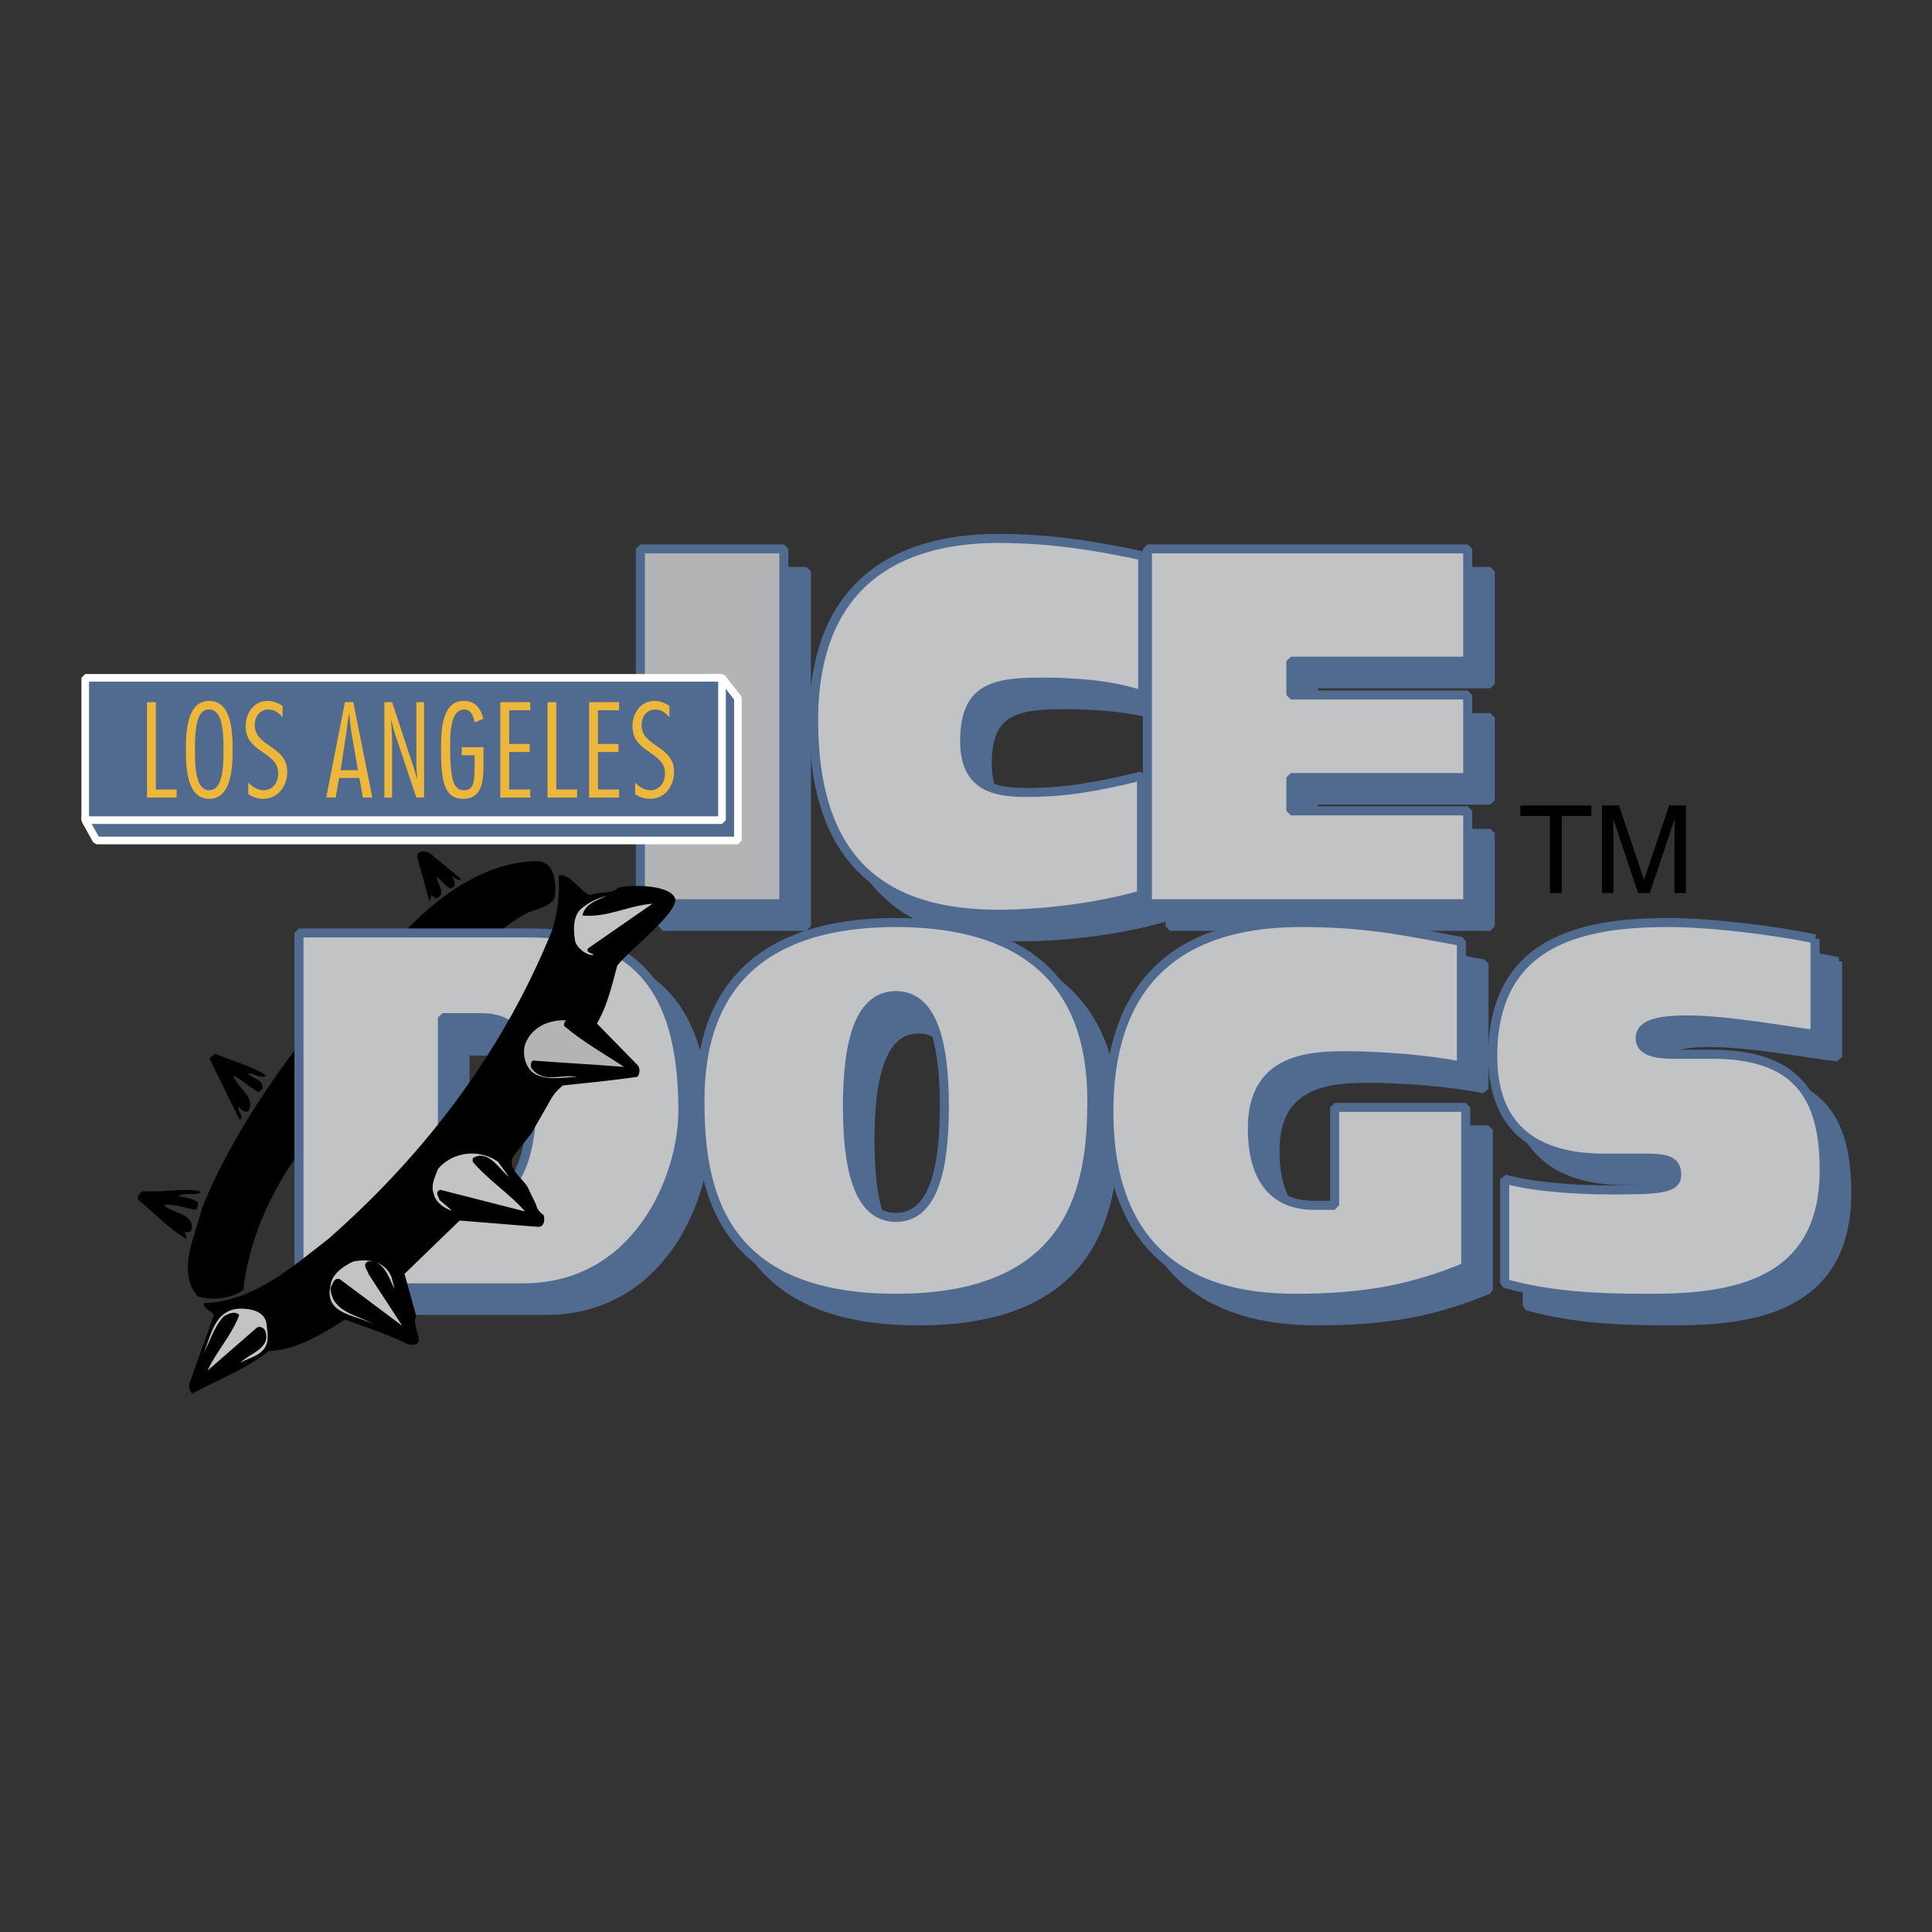 <svg xmlns="http://www.w3.org/2000/svg" width="2500" height="2500" viewBox="0 0 192.756 192.756"><rect x="0" y="0" width="192.756" height="192.756" fill="#333333" stroke="none"/><g fill-rule="evenodd" clip-rule="evenodd"><path fill="#fff" fill-opacity="0" d="M0 0h192.756v192.756H0V0z"/><path d="M53.284 90.824c.677-.165 1.882-.679 2.034-1.21.153-.533.414-3.774-1.868-3.699-2.284.076-6.985.733-12.909 6.868-1.285 1.33-8.213 8.103-10.273 10.865-4.1 5.319-7.615 10.82-10.092 16.815-.631 2.75-2.614 6.356-.451 8.881 1.531.451 3.288.226 4.551-.63.585-5.23 2.792-9.874 5.767-14.021 3.694-4.801 18.232-22.424 23.241-23.869z"/><path fill="#516a90" stroke="#516a90" stroke-width=".901" stroke-linejoin="bevel" stroke-miterlimit="2.613" d="M66.143 57.014h14.313v35.409H66.143V57.014zM116.258 71.644c-3.053-1.14-7.375-1.339-10.189-1.339-4.916 0-7.574.744-7.574 5.901 0 4.662 3.172 5.108 6.186 5.108 3.768 0 6.781-.495 11.461-1.636V91.53c-3.49 1.041-9.082 1.934-14.273 1.934-11.063 0-18.438-4.859-18.438-19.341 0-13.587 8.287-18.15 18.438-18.15 5.191 0 9.752.744 14.391 1.736v13.935h-.002zM116.73 57.014h31.958v11.207h-17.645v3.373h17.645v8.233h-17.645v3.321h17.645v9.275H116.73V57.014zM32.082 95.335h23.076c9.874 0 15.227 4.811 15.227 17.703 0 6.695-4.52 17.705-15.939 17.705H32.082V95.335zm14.313 27.918h3.251c3.41 0 5.671-3.223 5.671-10.11 0-5.423-1.191-8.281-5.036-8.281h-3.886v18.391zM72.088 112.048c0-13.887 9.239-17.754 19.548-17.754s19.547 3.867 19.547 17.754c0 8.133-1.467 19.736-19.547 19.736-18.081 0-19.548-11.603-19.548-19.736zm24.384 1.681c0-6.669-1.268-11.064-4.836-11.064-3.569 0-4.838 4.396-4.838 11.064s1.269 11.063 4.838 11.063 4.836-4.396 4.836-11.063zM148.494 128.66c-5.193 2.132-9.834 3.124-17.09 3.124-11.182 0-18.516-5.404-18.516-18.596 0-14.531 8.764-18.895 19.15-18.895 6.463 0 10.031.793 16.02 1.884v12.447c-3.529-.694-8.09-1.041-11.697-1.041-4.084 0-9.158.596-9.158 7.239 0 5.506 2.537 7.688 6.145 7.688h2.062v-9.77h13.084v15.92zM183.34 95.931v9.521c-2.656-.297-8.643-1.438-12.727-1.438-3.648 0-4.719.694-4.719 1.835 0 .794.596 1.588 3.213 1.588h3.926c8.365 0 11.219 4.017 11.219 11.554 0 11.407-9.158 12.795-17.287 12.795-5.471 0-9.834-.198-14.592-1.488v-10.413c2.775.793 7.02 1.091 10.668 1.091 4.439 0 6.502-.051 6.502-1.488 0-1.587-1.229-1.686-3.33-1.686h-3.926c-5.473 0-11.104-1.935-11.104-10.167 0-11.455 8.803-13.339 17.486-13.339 4.165-.002 10.468.742 14.671 1.635z"/><path fill="#b2b4b6" stroke="#516a90" stroke-width=".901" stroke-linejoin="bevel" stroke-miterlimit="2.613" d="M63.89 54.76h14.314v35.409H63.89V54.76z"/><path d="M114.006 69.389c-3.053-1.14-7.375-1.338-10.191-1.338-4.916 0-7.572.745-7.572 5.902 0 4.661 3.171 5.108 6.185 5.108 3.766 0 6.779-.497 11.459-1.638v11.853c-3.49 1.042-9.08 1.935-14.273 1.935-11.062 0-18.438-4.86-18.438-19.34 0-13.588 8.287-18.151 18.438-18.151 5.193 0 9.752.744 14.393 1.737v13.932h-.001zM114.477 54.76h31.957v11.208h-17.645v3.372h17.645v8.232h-17.645v3.324h17.645v9.273h-31.957V54.76zM29.829 93.081h23.076c9.874 0 15.227 4.809 15.227 17.703 0 6.695-4.521 17.704-15.94 17.704H29.829V93.081zm14.314 26.842h3.252c3.409 0 5.669-3.225 5.669-10.111 0-5.423-1.19-8.279-5.036-8.279h-3.885v18.39zM69.836 109.793c0-13.885 9.239-17.753 19.546-17.753 10.309 0 19.549 3.869 19.549 17.753 0 8.133-1.469 19.738-19.549 19.738-18.079 0-19.546-11.605-19.546-19.738zm24.385.603c0-6.666-1.269-11.063-4.838-11.063-3.567 0-4.835 4.397-4.835 11.063 0 6.669 1.268 11.064 4.835 11.064 3.569.001 4.838-4.395 4.838-11.064zM146.24 126.405c-5.193 2.134-9.832 3.126-17.088 3.126-11.182 0-18.518-5.407-18.518-18.598 0-14.529 8.764-18.894 19.15-18.894 6.463 0 10.033.792 16.021 1.883v12.448c-3.531-.694-8.09-1.041-11.697-1.041-4.084 0-9.16.595-9.16 7.24 0 5.504 2.537 7.686 6.146 7.686h2.062v-9.769h13.082v15.919h.002zM181.088 93.676v9.522c-2.656-.299-8.645-1.439-12.727-1.439-3.648 0-4.721.695-4.721 1.835 0 .794.596 1.588 3.213 1.588h3.926c8.365 0 11.221 4.016 11.221 11.555 0 11.405-9.16 12.795-17.287 12.795-5.473 0-9.832-.199-14.592-1.488V117.63c2.775.794 7.018 1.09 10.666 1.09 4.441 0 6.502-.048 6.502-1.487 0-1.587-1.229-1.686-3.33-1.686h-3.924c-5.473 0-11.104-1.935-11.104-10.167 0-11.456 8.803-13.339 17.486-13.339 4.163-.001 10.468.742 14.671 1.635z" fill="#c1c3c5" stroke="#516a90" stroke-width=".901" stroke-linejoin="bevel" stroke-miterlimit="2.613"/><path fill="#516a90" stroke="#fff" stroke-width=".76" stroke-linejoin="bevel" stroke-miterlimit="2.613" d="M72.036 67.627l1.582 2.029v14.201H9.63l-1.126-2.03L9.63 69.656l62.406-2.029z"/><path fill="#516a90" stroke="#fff" stroke-width=".76" stroke-linejoin="bevel" stroke-miterlimit="2.613" d="M8.504 81.827v-14.2h63.532v14.2H8.504z"/><path d="M45.992 87.688c-.18.226-.585 0-.765-.224h-.136c.225.27.586 1.08-.181 1.171-.495-.27-.9-.767-1.305-1.171-.135.63 1.036 1.622 0 2.163-.271.09-.36-.226-.541-.315l-.225.631-1.217-4.464c0-.676.947-.631 1.307-.314l3.063 2.523z"/><path fill="#fff" d="M59.239 102.973l-.901-.767.451.316.45.451z"/><path d="M26.573 107.3c-.496.405-1.307-.315-1.847-.18.495.496 1.576.585 1.486 1.487l-.405.36c-.856-.45-1.623-1.217-2.523-1.668.269 1.173 2.388 2.209 1.442 3.606-.406.046-.722-.18-.857-.54-.27.404.36.766.181 1.306h-.181l-2.974-6.085.587-.451c1.666.722 3.513 1.174 5.091 2.165zM52.615 118.39c-.54-.901-2.208-1.938-1.307-3.154l1.712-2.165 2.019-3.532a4.747 4.747 0 0 1 1.136-1.246c2.117-.226 4.957-.496 7.388-.856.316-.271.316-.947 0-1.218l-4.01-4.102c1.038-1.759 1.488-3.787 2.029-5.771.959-1.339 6.247-5.425 5.767-6.718-.481-1.293-4.026-1.414-5.632-1.083-.676.722-1.938.36-2.839.768-1.126-.451-1.892-2.12-3.155-1.984a14.735 14.735 0 0 1-.63 5.455c-4.596 11.451-12.211 21.955-22.349 30.836-3.785 2.932-7.435 6.177-12.391 6.402-.045.632.722.676.991 1.172l-2.071 5.77c-.181.768-.766 1.309-.09 2.075 2.567-1.398 5.272-2.391 7.615-4.239 2.928-.135 5.271-1.712 7.659-3.154 2.073.812 4.235 1.442 6.218 2.479 2.253.361.225-1.847.856-2.794l-1.172-4.237 5.497-5.32 7.84.63c.631 0 .675-.765.541-1.171-.449-.321-.665-.665-.742-1.025l-.88-1.818zM19.949 118.841v.181c-.812.27-1.578-.09-2.164.36.767.046 1.667.271 2.028.631-.18.182 0 .542-.315.677-1.037-.135-2.073-.632-3.154-.45.9.855 3.154.855 2.748 2.479-.135.271-.497.271-.675.137l.225.765c-1.667-.901-3.244-2.614-4.866-3.922-.091-.406.18-.722.541-.856 1.937.133 4.01-.318 5.632-.002z"/><path fill="#ecb73a" d="M15.55 78.767h2.07v.807h-2.952v-9.518h.882v8.711zM23.209 74.814c0 1.78-.126 4.886-2.334 4.886-2.082 0-2.334-2.664-2.334-4.886 0-2.411.316-4.885 2.334-4.885 2.145.001 2.334 2.79 2.334 4.885zm-3.76 0c0 1.68.063 4.026 1.426 4.026 1.362 0 1.425-2.347 1.425-4.026 0-1.678-.063-4.026-1.425-4.026-1.363-.063-1.426 2.348-1.426 4.026zM28.192 71.558c-.378-.429-.794-.77-1.401-.77-.883 0-1.375.732-1.375 1.54 0 1.111.808 1.628 1.627 2.184.808.568 1.616 1.174 1.616 2.487 0 1.388-.896 2.701-2.385 2.701-.53 0-1.071-.151-1.501-.479v-1.148c.404.429.934.769 1.54.769.934 0 1.45-.819 1.438-1.678.012-1.11-.809-1.604-1.615-2.171-.807-.555-1.627-1.174-1.627-2.537 0-1.275.782-2.525 2.182-2.525.569 0 1.048.189 1.502.505v1.122h-.001zM37.151 79.574h-.947l-.353-1.957h-2.02l-.339 1.957h-.947l1.868-9.519h.831l1.907 9.519zm-1.439-2.726l-.63-3.648c-.114-.644-.163-1.3-.24-1.944h-.049c-.089.644-.153 1.301-.253 1.944l-.555 3.648h1.727zM42.31 79.574h-.769l-2.145-6.4c-.138-.392-.214-.821-.328-1.225h-.05c.038.618.102 1.225.102 1.843v5.782h-.771v-9.519h.771l2.183 6.615c.112.328.201.656.289.984h.038c-.024-.417-.087-.846-.087-1.263v-6.337h.769v9.52h-.002zM46.069 74.55h2.17v1.754c0 1.502-.076 3.396-2.043 3.396C44.19 79.7 44 77.592 44 74.588c0-2.247.265-4.658 2.283-4.658 1.137 0 1.703.758 1.943 1.793l-.87.34c-.102-.568-.341-1.275-1.035-1.275-1.313.013-1.414 2.045-1.414 3.724 0 3.522.442 4.329 1.363 4.329.997 0 1.085-.731 1.085-2.764v-.72h-1.288v-.807h.002zM52.908 70.864h-2.107v3.358h2.043v.808h-2.043v3.737h2.107v.807h-2.991v-9.518h2.991v.808zM55.506 78.767h2.07v.807h-2.953v-9.518h.883v8.711zM61.764 70.864h-2.107v3.358h2.045v.808h-2.045v3.737h2.107v.807h-2.991v-9.518h2.991v.808zM66.786 71.558c-.379-.429-.795-.77-1.401-.77-.883 0-1.375.732-1.375 1.54 0 1.111.809 1.628 1.628 2.184.807.568 1.615 1.174 1.615 2.487 0 1.388-.896 2.701-2.385 2.701-.53 0-1.072-.151-1.5-.479v-1.148c.404.429.934.769 1.539.769.933 0 1.451-.819 1.438-1.678.012-1.11-.808-1.604-1.615-2.171-.807-.555-1.627-1.174-1.627-2.537 0-1.275.783-2.525 2.182-2.525.569 0 1.048.189 1.502.505v1.122h-.001z"/><path d="M151.682 80.363h7.093v1.046h-2.957v7.694h-1.179v-7.694h-2.957v-1.046zM167.061 89.103v-5.162c0-.256.023-1.363.023-2.179h-.023l-2.459 7.34h-1.168l-2.457-7.329h-.023c0 .804.023 1.912.023 2.167v5.162h-1.143v-8.74h1.691l2.492 7.389h.025l2.482-7.389h1.678v8.74h-1.141v.001z"/><path d="M56.49 101.8c-.179.135-.225.316-.225.541 1.894 1.622 3.965 2.75 5.993 4.103-2.884-.226-6.082-.406-9.102-.632-.226.226-.226.452-.135.767 1.261 1.579 2.794.542 4.551.857-1.442.045-3.379.495-4.551-.541-.675-.722-.9-1.759-.631-2.705.631-1.714 2.389-2.48 4.1-2.39z" fill="#b2b4b6"/><path d="M49.687 115.911l1.082 1.486c-.947-.675-2.028-2.795-3.605-1.847v.36c1.622 1.894 3.65 3.155 5.226 4.958l-8.47-2.163c-.586.27-.136.631-.09.991l1.261 1.083c-.721-.182-1.622-.812-1.802-1.623-.361-.902.135-1.76.406-2.525 1.486-1.758 4.144-2.028 5.992-.72zM39.054 127.407l.315 1.171c-.405-.54-.946-3.02-2.703-2.704-.541.361 0 .811.09 1.218l3.378 5.185-6.218-4.645c-.631-.225-.721.542-.945.856.135 2.661 3.153 2.705 4.775 3.923-1.622-1.262-5.497-.992-4.775-4.148.135-1.171 1.305-1.938 2.252-2.389 1.352-.315 3.2-.091 3.831 1.533zM26.573 131.961c.09.901.36 1.802-.225 2.613-.587.768-1.622.947-2.389 1.397.992-.992 3.153-1.442 2.479-3.244-.18-.316-.586-.451-.855-.227l-4.866 4.237c.766-1.759 2.433-3.561 3.153-5.545-.45-.45-1.126-.09-1.532.136-.992 1.037-1.307 2.389-1.982 3.561.766-1.803 1.082-4.236 3.604-4.327 1.035 0 2.341.226 2.613 1.399zM58.113 91.342c2.479.224 4.55-.994 6.983-1.173-2.162 1.487-4.28 2.976-6.443 4.463-.18.451.36.406.585.631-.541.135-1.577-.541-1.846-1.308-.181-1.082-.271-2.434.54-3.245a6.053 6.053 0 0 1 2.569-1.308c-.812.36-2.163.767-2.388 1.94z" fill="#c1c3c5"/></g></svg>
